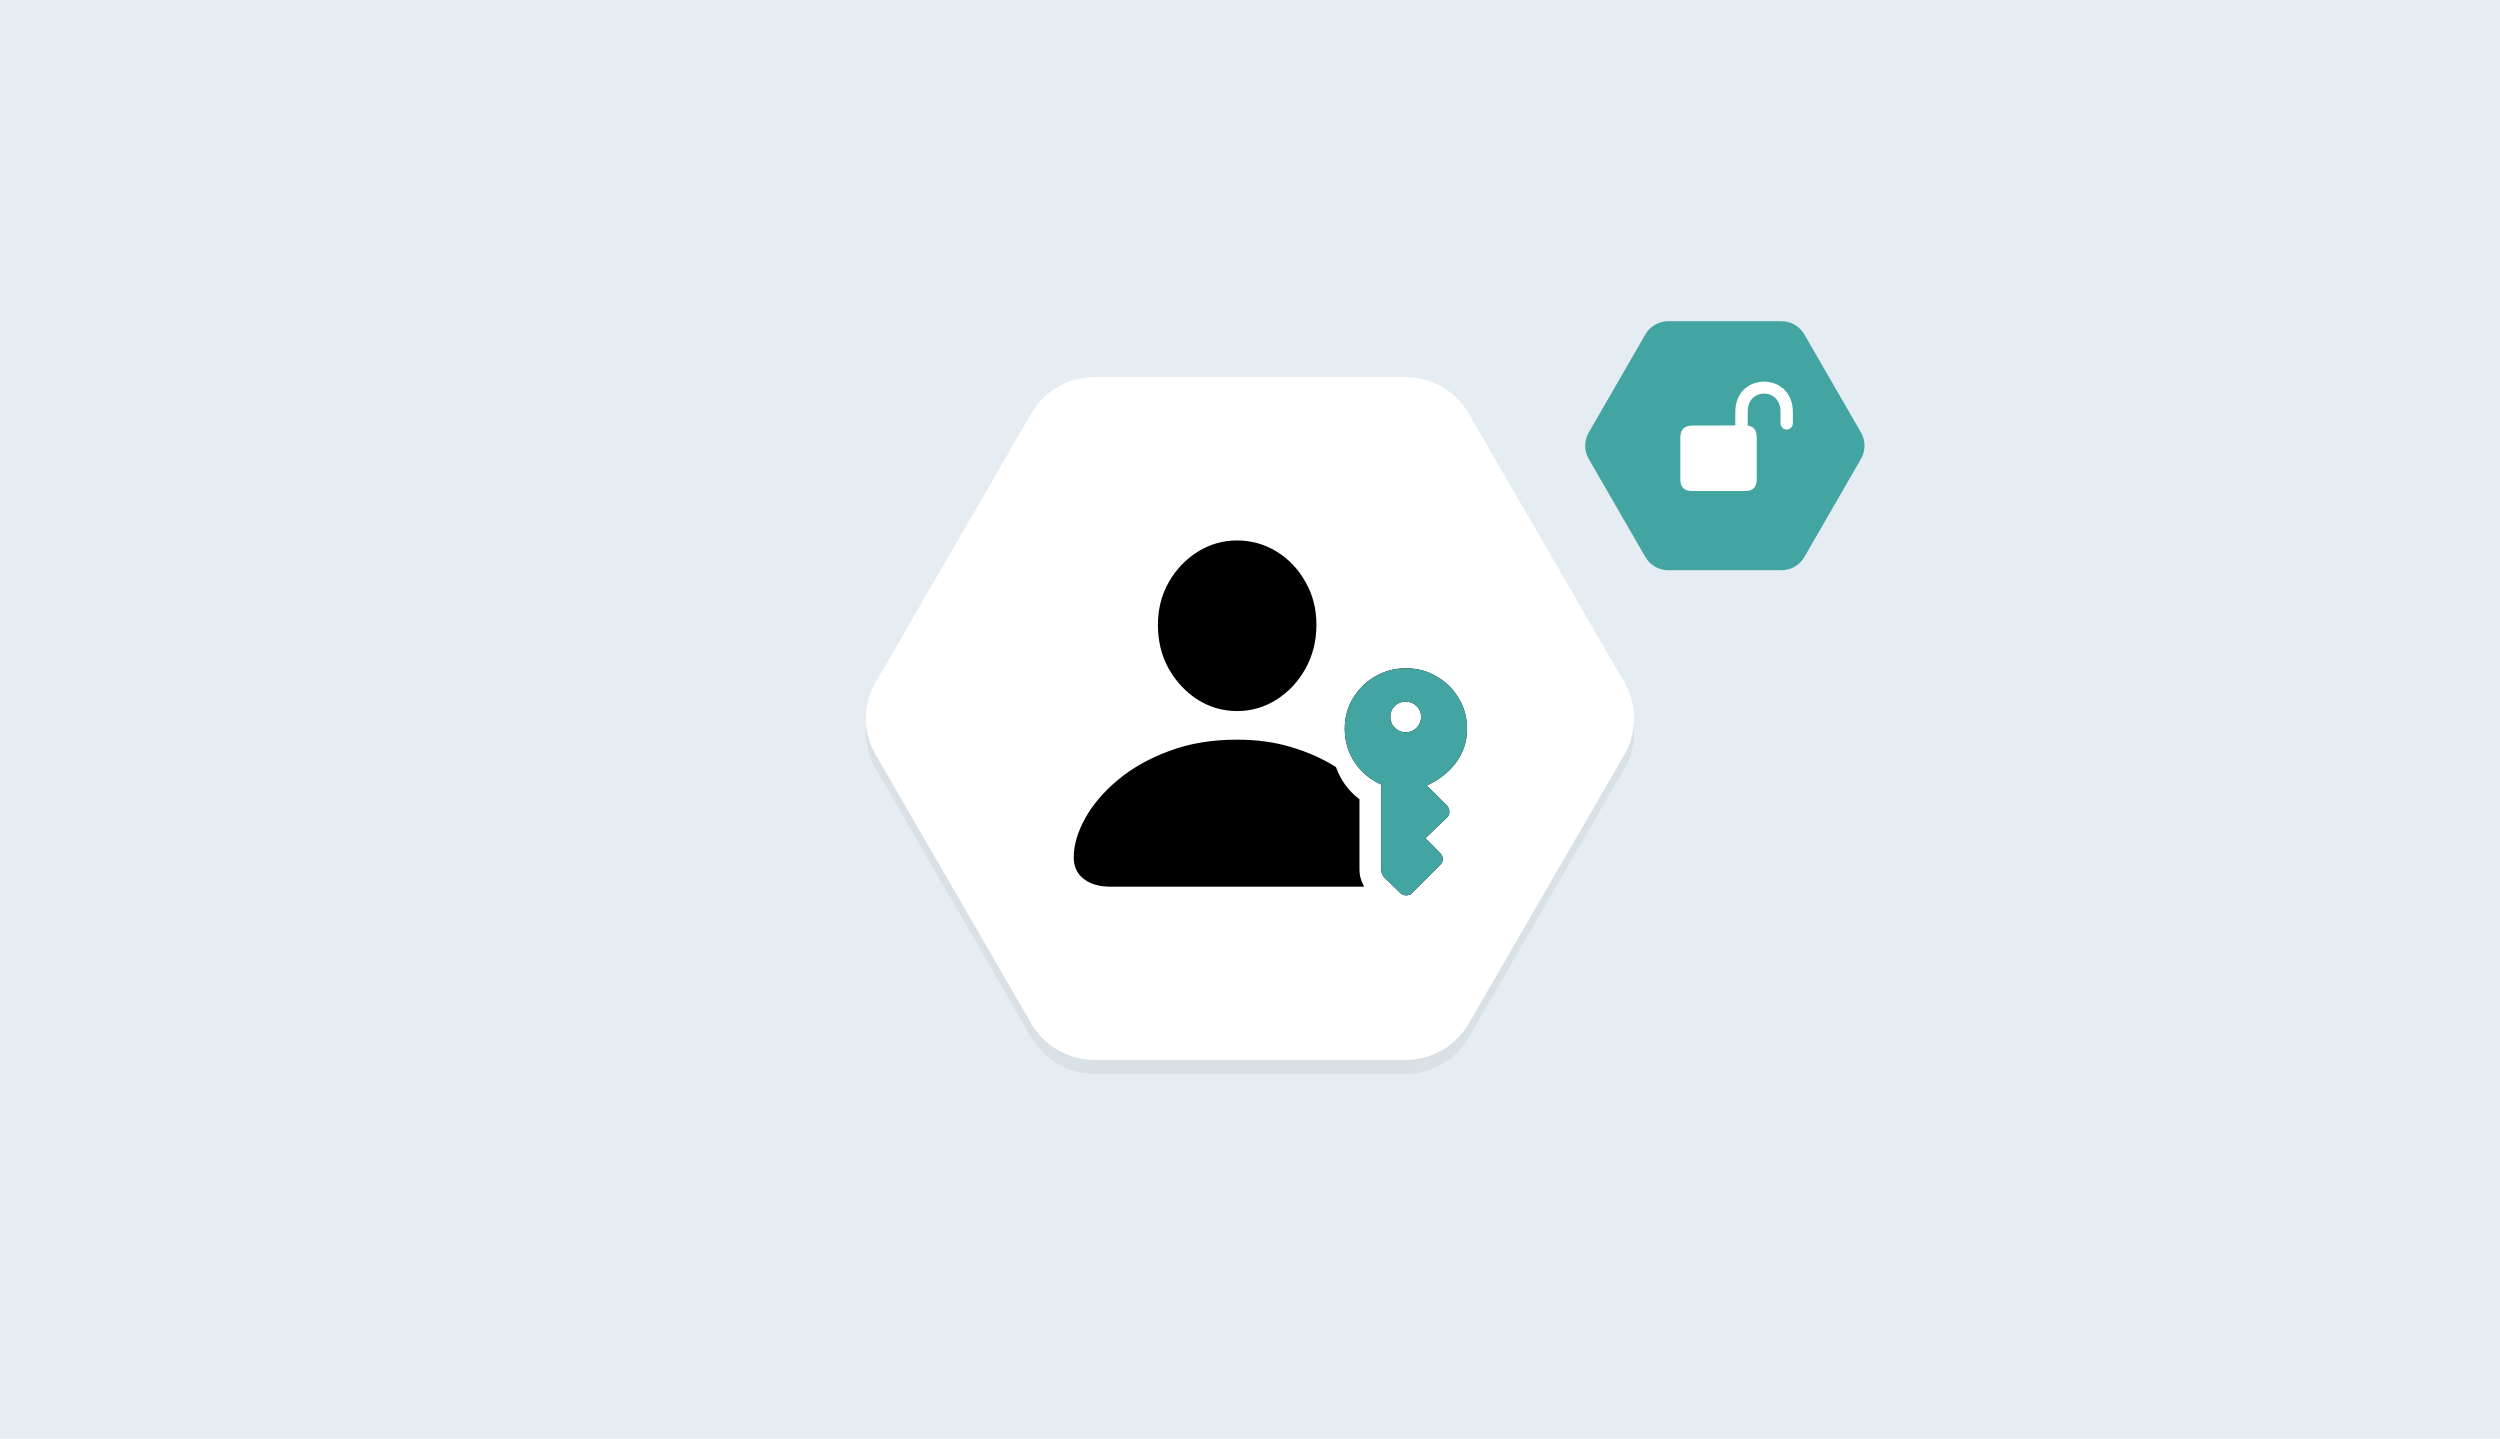 <svg width="358" height="206" viewBox="0 0 358 206" fill="none" xmlns="http://www.w3.org/2000/svg"><rect width="358" height="206" fill="#E5ECF2"/><path d="M232.606 99.701C234.465 102.911 234.465 106.867 232.606 110.077L210.309 148.59C208.45 151.8 205.015 153.778 201.297 153.778H156.703C152.985 153.778 149.55 151.8 147.691 148.59L125.394 110.077C123.535 106.867 123.535 102.911 125.394 99.701L147.691 61.188C149.55 57.978 152.985 56 156.703 56L201.297 56C205.015 56 208.45 57.978 210.309 61.188L232.606 99.701Z" fill="#D9E0E6"/><path d="M232.606 97.701C234.465 100.911 234.465 104.867 232.606 108.077L210.309 146.59C208.45 149.8 205.015 151.778 201.297 151.778H156.703C152.985 151.778 149.55 149.8 147.691 146.59L125.394 108.077C123.535 104.867 123.535 100.911 125.394 97.701L147.691 59.188C149.55 55.978 152.985 54 156.703 54L201.297 54C205.015 54 208.45 55.978 210.309 59.188L232.606 97.701Z" fill="white"/><path d="M186.791 95.668C187.824 93.819 188.34 91.744 188.34 89.446C188.34 87.22 187.824 85.207 186.79 83.412C185.776 81.604 184.42 80.176 182.721 79.132C181.021 78.088 179.162 77.566 177.149 77.566C175.153 77.566 173.303 78.098 171.603 79.16C169.905 80.222 168.54 81.658 167.508 83.466L167.508 83.467C166.492 85.261 165.985 87.274 165.985 89.5C165.985 91.78 166.492 93.837 167.507 95.668L167.508 95.669C168.539 97.495 169.894 98.949 171.574 100.029L171.574 100.029C173.275 101.11 175.134 101.651 177.149 101.651C179.163 101.651 181.023 101.11 182.723 100.029C184.421 98.949 185.777 97.495 186.791 95.668ZM186.791 95.668C186.791 95.668 186.79 95.668 186.79 95.668L186.639 95.584M186.791 95.668C186.791 95.668 186.791 95.668 186.791 95.668L186.639 95.584M186.639 95.584C187.657 93.763 188.167 91.718 188.167 89.446C188.167 87.247 187.657 85.264 186.639 83.498L171.667 99.883C173.34 100.947 175.167 101.478 177.149 101.478C179.131 101.478 180.958 100.947 182.63 99.883C184.303 98.82 185.639 97.386 186.639 95.584ZM194.794 126.797H195.068L194.95 126.549C194.652 125.924 194.503 125.256 194.503 124.542V114.619V114.534L194.436 114.482C192.935 113.313 191.854 111.825 191.193 110.017L191.172 109.962L191.122 109.93C189.307 108.785 187.22 107.86 184.862 107.153C182.517 106.444 179.945 106.091 177.149 106.091C173.586 106.091 170.375 106.625 167.516 107.697C164.665 108.748 162.229 110.118 160.212 111.809C158.198 113.479 156.647 115.288 155.562 117.239C154.479 119.186 153.931 121.035 153.931 122.784C153.931 124.039 154.388 125.03 155.308 125.733C156.22 126.449 157.462 126.797 159.013 126.797H194.794ZM206.094 122.281L203.876 120.03L207.104 116.934L207.106 116.932C207.305 116.735 207.395 116.488 207.375 116.207C207.373 115.926 207.262 115.672 207.057 115.448L207.057 115.448L207.051 115.442L204.015 112.432C205.85 111.622 207.28 110.539 208.295 109.18C209.372 107.762 209.911 106.148 209.911 104.344C209.911 102.8 209.521 101.381 208.741 100.092C207.981 98.805 206.951 97.784 205.653 97.03C204.353 96.257 202.913 95.871 201.339 95.871C199.746 95.871 198.297 96.257 196.997 97.03C195.699 97.784 194.66 98.805 193.882 100.091L193.881 100.092C193.119 101.382 192.739 102.8 192.739 104.344C192.739 106.126 193.221 107.728 194.187 109.146C195.13 110.531 196.385 111.556 197.948 112.22V124.542C197.948 124.923 198.12 125.279 198.431 125.607L198.431 125.607L198.437 125.613L200.671 127.774C200.672 127.774 200.672 127.775 200.672 127.775C200.85 127.951 201.074 128.039 201.332 128.041C201.6 128.061 201.843 127.969 202.054 127.78L202.054 127.781L202.061 127.774L206.121 123.721C206.337 123.527 206.441 123.28 206.421 122.994C206.419 122.713 206.307 122.472 206.094 122.281ZM202.962 100.979L202.964 100.981C203.44 101.437 203.675 101.978 203.675 102.614C203.675 103.308 203.437 103.886 202.962 104.357C202.504 104.811 201.957 105.037 201.311 105.037C200.667 105.037 200.11 104.811 199.632 104.356C199.158 103.885 198.921 103.308 198.921 102.614C198.921 101.976 199.147 101.435 199.605 100.98C200.081 100.525 200.647 100.299 201.311 100.299C201.957 100.299 202.504 100.525 202.962 100.979Z" fill="black" stroke="black" stroke-width="0.346"/><path d="M206.095 122.281L203.876 120.03L207.104 116.934L207.104 116.934L207.106 116.932C207.305 116.735 207.395 116.489 207.375 116.207C207.374 115.926 207.262 115.672 207.057 115.448L207.057 115.448L207.051 115.442L204.015 112.432C205.851 111.622 207.28 110.539 208.295 109.18C209.372 107.762 209.912 106.148 209.912 104.344C209.912 102.8 209.522 101.381 208.742 100.092C207.981 98.805 206.951 97.784 205.654 97.03C204.353 96.257 202.914 95.871 201.339 95.871C199.746 95.871 198.298 96.257 196.997 97.03C195.7 97.784 194.661 98.805 193.882 100.091L193.882 100.091L193.881 100.093C193.12 101.382 192.739 102.8 192.739 104.344C192.739 106.126 193.221 107.729 194.187 109.146C195.131 110.531 196.385 111.556 197.948 112.22V124.542C197.948 124.923 198.12 125.279 198.432 125.607L198.432 125.607L198.437 125.613L200.672 127.774C200.672 127.774 200.672 127.775 200.672 127.775C200.851 127.951 201.075 128.039 201.332 128.041C201.6 128.061 201.843 127.969 202.054 127.78L202.054 127.781L202.061 127.774L206.121 123.721C206.337 123.527 206.441 123.28 206.421 122.994C206.419 122.713 206.307 122.472 206.095 122.281ZM202.963 100.979L202.963 100.979L202.965 100.982C203.441 101.437 203.675 101.978 203.675 102.614C203.675 103.308 203.438 103.886 202.963 104.357C202.504 104.811 201.957 105.037 201.312 105.037C200.667 105.037 200.11 104.811 199.633 104.356C199.158 103.885 198.921 103.308 198.921 102.614C198.921 101.976 199.148 101.435 199.605 100.98C200.082 100.526 200.647 100.299 201.312 100.299C201.957 100.299 202.504 100.525 202.963 100.979Z" fill="#43A5A1" stroke="#43A5A1" stroke-width="0.346"/><path d="M266.493 61.936C267.169 63.106 267.169 64.549 266.493 65.719L258.385 79.763C257.709 80.934 256.46 81.655 255.108 81.655H238.892C237.54 81.655 236.291 80.934 235.615 79.763L227.507 65.719C226.831 64.549 226.831 63.106 227.507 61.936L235.615 47.892C236.291 46.721 237.54 46 238.892 46L255.108 46C256.46 46 257.709 46.721 258.385 47.892L266.493 61.936Z" fill="#43A5A1"/><path d="M242.256 70.311H249.933C250.48 70.311 250.888 70.171 251.156 69.892C251.429 69.613 251.566 69.178 251.566 68.587V62.651C251.566 62.06 251.429 61.625 251.156 61.346C250.888 61.067 250.48 60.927 249.933 60.927L242.347 60.935C241.805 60.935 241.381 61.075 241.074 61.354C240.773 61.633 240.623 62.066 240.623 62.651V68.587C240.623 69.178 240.759 69.613 241.033 69.892C241.307 70.171 241.714 70.311 242.256 70.311ZM248.496 61.535H250.269V58.949C250.269 58.396 250.373 57.928 250.581 57.545C250.795 57.161 251.079 56.869 251.435 56.666C251.791 56.464 252.185 56.362 252.617 56.362C253.05 56.362 253.444 56.464 253.799 56.666C254.155 56.869 254.437 57.161 254.645 57.545C254.858 57.928 254.965 58.396 254.965 58.949V60.492C254.965 60.82 255.05 61.072 255.22 61.247C255.389 61.417 255.603 61.502 255.86 61.502C256.106 61.502 256.314 61.417 256.484 61.247C256.654 61.078 256.738 60.826 256.738 60.492V59.072C256.738 58.327 256.624 57.679 256.394 57.126C256.169 56.573 255.86 56.113 255.466 55.747C255.072 55.38 254.629 55.106 254.136 54.926C253.649 54.745 253.143 54.655 252.617 54.655C252.092 54.655 251.583 54.745 251.09 54.926C250.597 55.106 250.154 55.38 249.76 55.747C249.371 56.113 249.062 56.573 248.832 57.126C248.608 57.679 248.496 58.327 248.496 59.072V61.535Z" fill="white"/></svg>